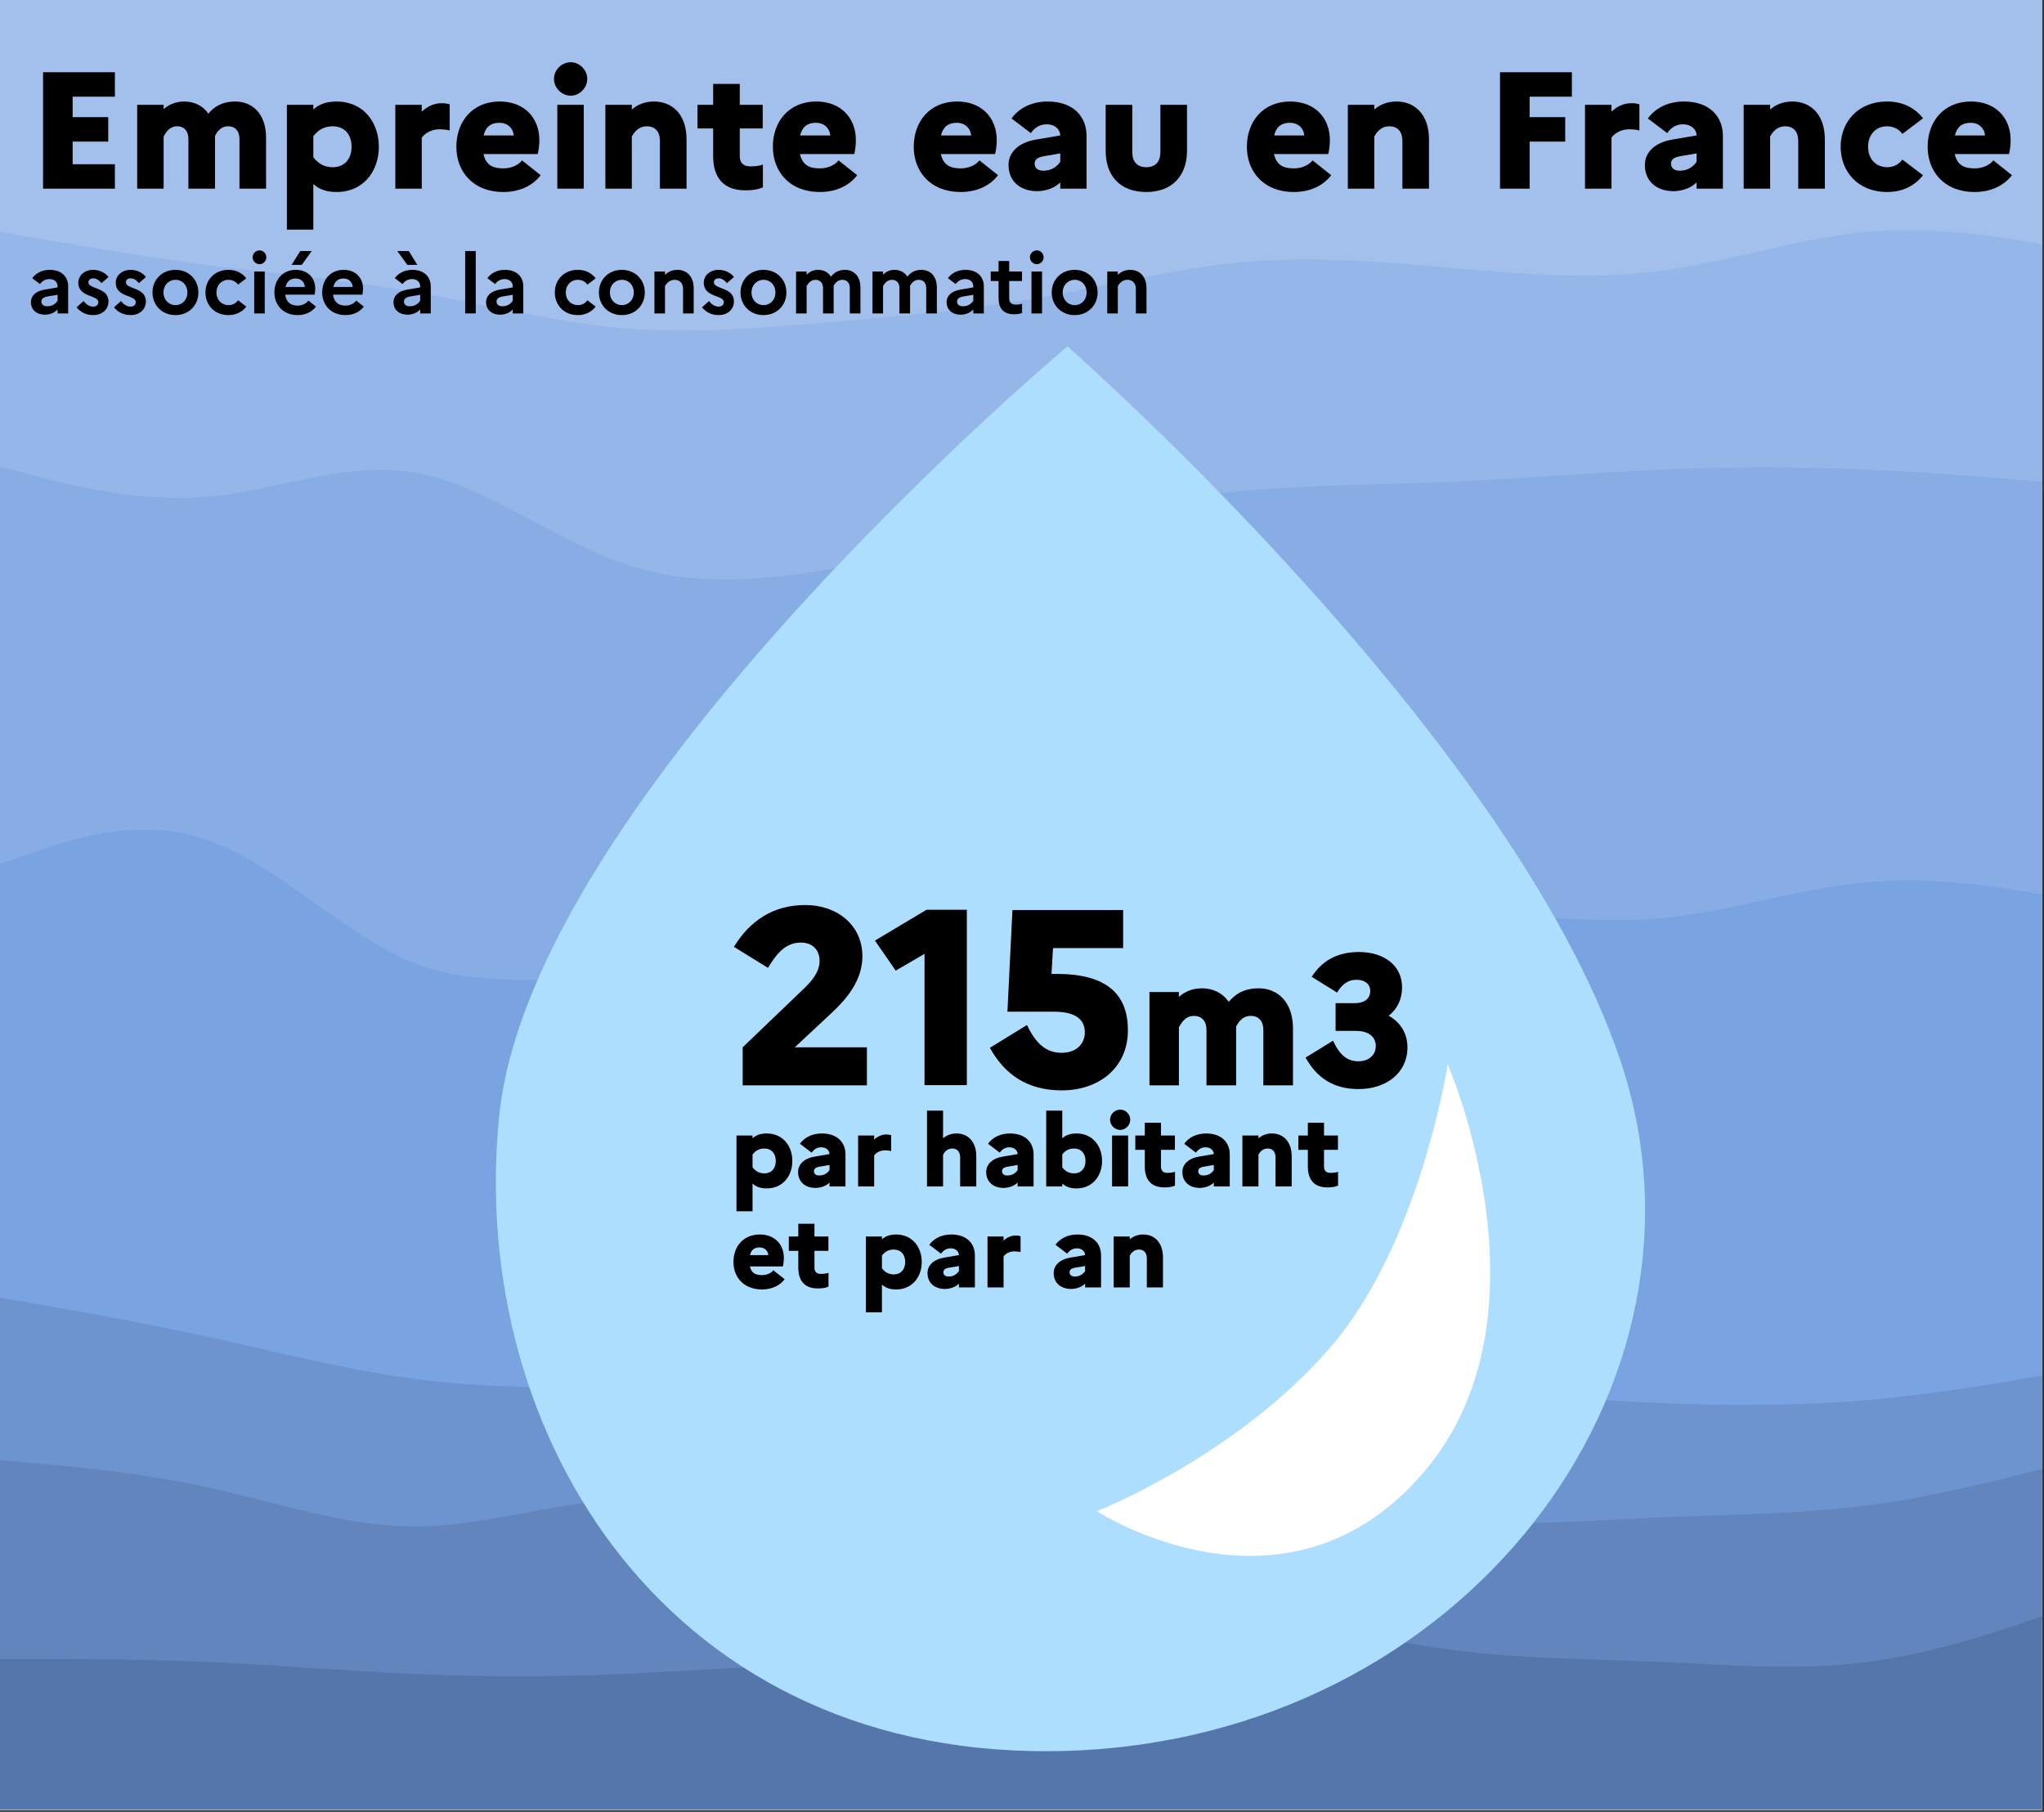 <?xml version="1.0" encoding="UTF-8" standalone="no"?>
<svg xmlns="http://www.w3.org/2000/svg" xmlns:xlink="http://www.w3.org/1999/xlink" xmlns:serif="http://www.serif.com/" width="100%" height="100%" viewBox="0 0 607 538" xml:space="preserve" style="fill-rule:evenodd;clip-rule:evenodd;stroke-linejoin:round;stroke-miterlimit:2;">
    <rect x="0" y="0" width="607" height="538" fill="#333333" stroke="none"/>
    <g id="Plan-de-travail1" serif:id="Plan de travail1" transform="matrix(1,0,0,1,-57.666,-29.143)">
        <rect x="57.666" y="29.143" width="606.418" height="537.456" style="fill:none;"></rect>
        <clipPath id="_clip1">
            <rect x="57.666" y="29.143" width="606.418" height="537.456"></rect>
        </clipPath>
        <g clip-path="url(#_clip1)">
            <g transform="matrix(1,0,0,1,57.666,29.143)">
                <rect x="0" y="0" width="606.418" height="537.456" style="fill:white;"></rect>
            </g>
            <g transform="matrix(0.787,0,0,1,63.465,0)">
                <g transform="matrix(0.87,0,0,0.894,-7.369,29.143)">
                    <path d="M0,79L15,81C30,83 60,87 90,90C120,93 150,95 180,99C210,103 240,109 270,111C300,113 330,111 360,109C390,107 420,105 450,101C480,97 510,91 540,89C570,87 600,89 630,91C660,93 690,95 720,92C750,89 780,81 810,79C840,77 870,81 885,83L900,85L900,0L0,0L0,79Z" style="fill:rgb(162,192,235);fill-rule:nonzero;"></path>
                </g>
                <g transform="matrix(0.87,0,0,0.894,-7.369,29.143)">
                    <path d="M0,157L15,160C30,163 60,169 90,167C120,165 150,155 180,159C210,163 240,181 270,189C300,197 330,195 360,191C390,187 420,181 450,176C480,171 510,167 540,165C570,163 600,163 630,162C660,161 690,159 720,158C750,157 780,157 810,158C840,159 870,161 885,162L900,163L900,83L885,81C870,79 840,75 810,77C780,79 750,87 720,90C690,93 660,91 630,89C600,87 570,85 540,87C510,89 480,95 450,99C420,103 390,105 360,107C330,109 300,111 270,109C240,107 210,101 180,97C150,93 120,91 90,88C60,85 30,81 15,79L0,77L0,157Z" style="fill:rgb(148,182,232);fill-rule:nonzero;"></path>
                </g>
                <g transform="matrix(0.87,0,0,0.894,-7.369,29.143)">
                    <path d="M0,289L15,285C30,281 60,273 90,281C120,289 150,313 180,322C210,331 240,325 270,329C300,333 330,347 360,345C390,343 420,325 450,319C480,313 510,319 540,318C570,317 600,309 630,307C660,305 690,309 720,307C750,305 780,297 810,295C840,293 870,297 885,299L900,301L900,161L885,160C870,159 840,157 810,156C780,155 750,155 720,156C690,157 660,159 630,160C600,161 570,161 540,163C510,165 480,169 450,174C420,179 390,185 360,189C330,193 300,195 270,187C240,179 210,161 180,157C150,153 120,163 90,165C60,167 30,161 15,158L0,155L0,289Z" style="fill:rgb(135,173,228);fill-rule:nonzero;"></path>
                </g>
                <g transform="matrix(0.87,0,0,0.894,-7.369,29.143)">
                    <path d="M0,433L15,435C30,437 60,441 90,446C120,451 150,457 180,460C210,463 240,463 270,463C300,463 330,463 360,464C390,465 420,467 450,466C480,465 510,461 540,460C570,459 600,461 630,463C660,465 690,467 720,468C750,469 780,469 810,467C840,465 870,461 885,459L900,457L900,299L885,297C870,295 840,291 810,293C780,295 750,303 720,305C690,307 660,303 630,305C600,307 570,315 540,316C510,317 480,311 450,317C420,323 390,341 360,343C330,345 300,331 270,327C240,323 210,329 180,320C150,311 120,287 90,279C60,271 30,279 15,283L0,287L0,433Z" style="fill:rgb(121,163,225);fill-rule:nonzero;"></path>
                </g>
                <g transform="matrix(0.87,0,0,0.894,-7.369,29.143)">
                    <path d="M0,487L15,488C30,489 60,491 90,496C120,501 150,509 180,509C210,509 240,501 270,500C300,499 330,505 360,506C390,507 420,503 450,500C480,497 510,495 540,497C570,499 600,505 630,507C660,509 690,507 720,506C750,505 780,505 810,502C840,499 870,493 885,490L900,487L900,455L885,457C870,459 840,463 810,465C780,467 750,467 720,466C690,465 660,463 630,461C600,459 570,457 540,458C510,459 480,463 450,464C420,465 390,463 360,462C330,461 300,461 270,461C240,461 210,461 180,458C150,455 120,449 90,444C60,439 30,435 15,433L0,431L0,487Z" style="fill:rgb(109,148,206);fill-rule:nonzero;"></path>
                </g>
                <g transform="matrix(0.87,0,0,0.894,-7.369,29.143)">
                    <path d="M0,553L15,553C30,553 60,553 90,554C120,555 150,557 180,558C210,559 240,559 270,558C300,557 330,555 360,555C390,555 420,557 450,554C480,551 510,543 540,542C570,541 600,547 630,550C660,553 690,553 720,554C750,555 780,557 810,554C840,551 870,543 885,539L900,535L900,485L885,488C870,491 840,497 810,500C780,503 750,503 720,504C690,505 660,507 630,505C600,503 570,497 540,495C510,493 480,495 450,498C420,501 390,505 360,504C330,503 300,497 270,498C240,499 210,507 180,507C150,507 120,499 90,494C60,489 30,487 15,486L0,485L0,553Z" style="fill:rgb(97,133,188);fill-rule:nonzero;"></path>
                </g>
                <g transform="matrix(0.87,0,0,0.894,-7.369,29.143)">
                    <path d="M0,601L900,601L900,533L885,537C870,541 840,549 810,552C780,555 750,553 720,552C690,551 660,551 630,548C600,545 570,539 540,540C510,541 480,549 450,552C420,555 390,553 360,553C330,553 300,555 270,556C240,557 210,557 180,556C150,555 120,553 90,552C60,551 30,551 15,551L0,551L0,601Z" style="fill:rgb(85,118,170);fill-rule:nonzero;"></path>
                </g>
            </g>
            <g transform="matrix(1,0,0,0.965,0.666,54.203)">
                <path d="M374,80.62C374,80.62 214.818,218.822 205.231,317.49C195.645,416.159 256.343,516.639 374,512.775C491.657,508.91 570.849,400.197 538.092,300C505.335,199.803 374,80.62 374,80.62Z" style="fill:rgb(174,222,253);"></path>
            </g>
            <g transform="matrix(1,0,0,1,4.937,9.672)">
                <path d="M482.64,335.469C482.64,335.469 474.552,388.476 447.917,419.401C419.86,451.976 378.451,468.188 378.451,468.188C378.451,468.188 434.802,504.976 475.922,456.159C515.084,409.667 482.64,335.469 482.64,335.469Z" style="fill:white;"></path>
            </g>
            <g transform="matrix(1,0,0,1,0.686,61.174)">
                <g transform="matrix(74.38,0,0,74.38,273.739,290.251)">
                    <path d="M0.051,-0L0.547,-0L0.547,-0.152L0.259,-0.152L0.408,-0.291C0.465,-0.344 0.529,-0.419 0.529,-0.515C0.529,-0.64 0.428,-0.72 0.301,-0.72C0.169,-0.72 0.077,-0.653 0.016,-0.553L0.152,-0.469C0.187,-0.527 0.222,-0.57 0.284,-0.57C0.327,-0.57 0.358,-0.543 0.358,-0.497C0.358,-0.452 0.326,-0.415 0.292,-0.383L0.051,-0.152L0.051,-0Z" style="fill-rule:nonzero;"></path>
                </g>
                <g transform="matrix(74.38,0,0,74.38,316.879,290.251)">
                    <path d="M0.197,-0.001L0.366,-0.001L0.366,-0.701L0.205,-0.701L-0.001,-0.578L0.082,-0.458L0.197,-0.525L0.197,-0.001Z" style="fill-rule:nonzero;"></path>
                </g>
                <g transform="matrix(74.38,0,0,74.38,350.127,290.251)">
                    <path d="M0.081,-0.294L0.268,-0.294C0.347,-0.294 0.39,-0.267 0.39,-0.212C0.39,-0.163 0.353,-0.13 0.298,-0.13C0.237,-0.13 0.196,-0.164 0.159,-0.241L0.011,-0.15C0.07,-0.043 0.161,0.02 0.298,0.02C0.446,0.02 0.562,-0.07 0.562,-0.22C0.562,-0.364 0.478,-0.445 0.277,-0.445L0.257,-0.445L0.263,-0.548L0.543,-0.548L0.543,-0.7L0.101,-0.7L0.081,-0.294Z" style="fill-rule:nonzero;"></path>
                </g>
                <g transform="matrix(55,0,0,55,394.755,290.251)">
                    <path d="M0.065,-0L0.224,-0L0.224,-0.314C0.235,-0.331 0.255,-0.375 0.305,-0.375C0.35,-0.375 0.373,-0.344 0.373,-0.299L0.373,-0L0.533,-0L0.533,-0.318C0.541,-0.331 0.561,-0.375 0.612,-0.375C0.657,-0.375 0.68,-0.344 0.68,-0.299L0.68,-0L0.84,-0L0.84,-0.306C0.84,-0.452 0.756,-0.524 0.655,-0.524C0.572,-0.524 0.526,-0.49 0.493,-0.451C0.459,-0.5 0.407,-0.524 0.348,-0.524C0.294,-0.524 0.254,-0.504 0.224,-0.478L0.224,-0.504L0.065,-0.504L0.065,-0Z" style="fill-rule:nonzero;"></path>
                </g>
                <g transform="matrix(55,0,0,55,444.255,290.251)">
                    <path d="M0.558,-0.205C0.558,-0.279 0.522,-0.339 0.457,-0.376C0.504,-0.413 0.529,-0.466 0.529,-0.53C0.529,-0.647 0.431,-0.72 0.297,-0.72C0.175,-0.72 0.094,-0.669 0.041,-0.586L0.178,-0.501C0.203,-0.542 0.233,-0.57 0.284,-0.57C0.327,-0.57 0.357,-0.548 0.357,-0.509C0.357,-0.465 0.32,-0.444 0.277,-0.444L0.17,-0.444L0.17,-0.294L0.282,-0.294C0.343,-0.294 0.387,-0.266 0.387,-0.212C0.387,-0.163 0.348,-0.13 0.294,-0.13C0.231,-0.13 0.192,-0.165 0.156,-0.241L0.008,-0.15C0.067,-0.044 0.155,0.02 0.294,0.02C0.445,0.02 0.558,-0.068 0.558,-0.205Z" style="fill-rule:nonzero;"></path>
                </g>
                <g transform="matrix(30,0,0,30,273.739,320.251)">
                    <path d="M0.065,0.246L0.224,0.246L0.224,-0.028C0.258,0.003 0.302,0.02 0.364,0.02C0.525,0.02 0.618,-0.105 0.618,-0.252C0.618,-0.399 0.525,-0.524 0.364,-0.524C0.302,-0.524 0.258,-0.507 0.224,-0.476L0.224,-0.504L0.065,-0.504L0.065,0.246ZM0.341,-0.375C0.411,-0.375 0.454,-0.326 0.454,-0.252C0.454,-0.178 0.411,-0.129 0.341,-0.129C0.291,-0.129 0.254,-0.15 0.224,-0.189L0.224,-0.315C0.252,-0.353 0.29,-0.375 0.341,-0.375Z" style="fill-rule:nonzero;"></path>
                </g>
                <g transform="matrix(30,0,0,30,292.849,320.251)">
                    <path d="M0.211,0.015C0.264,0.015 0.321,-0.007 0.349,-0.038L0.349,-0L0.507,-0L0.507,-0.318C0.507,-0.428 0.433,-0.524 0.273,-0.524C0.179,-0.524 0.102,-0.486 0.056,-0.422L0.172,-0.334C0.195,-0.367 0.226,-0.387 0.268,-0.387C0.315,-0.387 0.348,-0.358 0.349,-0.32L0.207,-0.296C0.097,-0.278 0.038,-0.219 0.038,-0.142C0.038,-0.044 0.109,0.015 0.211,0.015ZM0.195,-0.15C0.195,-0.173 0.209,-0.188 0.25,-0.195L0.349,-0.212L0.349,-0.162C0.329,-0.132 0.297,-0.108 0.246,-0.108C0.215,-0.108 0.195,-0.124 0.195,-0.15Z" style="fill-rule:nonzero;"></path>
                </g>
                <g transform="matrix(30,0,0,30,309.859,320.251)">
                    <path d="M0.065,-0L0.224,-0L0.224,-0.306C0.234,-0.323 0.272,-0.357 0.33,-0.357C0.356,-0.357 0.375,-0.354 0.392,-0.35L0.392,-0.507C0.38,-0.511 0.364,-0.514 0.346,-0.514C0.294,-0.514 0.255,-0.492 0.224,-0.463L0.224,-0.504L0.065,-0.504L0.065,-0Z" style="fill-rule:nonzero;"></path>
                </g>
                <g transform="matrix(30,0,0,30,330.319,320.251)">
                    <path d="M0.065,-0L0.224,-0L0.224,-0.314C0.234,-0.331 0.259,-0.375 0.315,-0.375C0.366,-0.375 0.393,-0.34 0.393,-0.289L0.393,-0L0.553,-0L0.553,-0.296C0.553,-0.449 0.465,-0.524 0.358,-0.524C0.299,-0.524 0.257,-0.504 0.224,-0.476L0.224,-0.75L0.065,-0.75L0.065,-0Z" style="fill-rule:nonzero;"></path>
                </g>
                <g transform="matrix(30,0,0,30,348.709,320.251)">
                    <path d="M0.211,0.015C0.264,0.015 0.321,-0.007 0.349,-0.038L0.349,-0L0.507,-0L0.507,-0.318C0.507,-0.428 0.433,-0.524 0.273,-0.524C0.179,-0.524 0.102,-0.486 0.056,-0.422L0.172,-0.334C0.195,-0.367 0.226,-0.387 0.268,-0.387C0.315,-0.387 0.348,-0.358 0.349,-0.32L0.207,-0.296C0.097,-0.278 0.038,-0.219 0.038,-0.142C0.038,-0.044 0.109,0.015 0.211,0.015ZM0.195,-0.15C0.195,-0.173 0.209,-0.188 0.25,-0.195L0.349,-0.212L0.349,-0.162C0.329,-0.132 0.297,-0.108 0.246,-0.108C0.215,-0.108 0.195,-0.124 0.195,-0.15Z" style="fill-rule:nonzero;"></path>
                </g>
                <g transform="matrix(30,0,0,30,365.719,320.251)">
                    <path d="M0.618,-0.252C0.618,-0.399 0.525,-0.524 0.364,-0.524C0.302,-0.524 0.258,-0.507 0.224,-0.476L0.224,-0.75L0.065,-0.75L0.065,-0L0.224,-0L0.224,-0.028C0.258,0.003 0.302,0.02 0.364,0.02C0.525,0.02 0.618,-0.105 0.618,-0.252ZM0.341,-0.375C0.411,-0.375 0.454,-0.326 0.454,-0.252C0.454,-0.178 0.411,-0.129 0.341,-0.129C0.292,-0.129 0.254,-0.15 0.224,-0.188L0.224,-0.316C0.251,-0.353 0.29,-0.375 0.341,-0.375Z" style="fill-rule:nonzero;"></path>
                </g>
                <g transform="matrix(30,0,0,30,385.279,320.251)">
                    <path d="M0.146,-0.559C0.199,-0.559 0.245,-0.606 0.245,-0.66C0.245,-0.714 0.199,-0.76 0.146,-0.76C0.091,-0.76 0.045,-0.714 0.045,-0.66C0.045,-0.606 0.091,-0.559 0.146,-0.559ZM0.065,-0L0.224,-0L0.224,-0.504L0.065,-0.504L0.065,-0Z" style="fill-rule:nonzero;"></path>
                </g>
                <g transform="matrix(30,0,0,30,393.949,320.251)">
                    <path d="M0.1,-0.196C0.1,-0.072 0.157,0.01 0.294,0.01C0.341,0.01 0.372,0.004 0.399,-0.008L0.399,-0.145C0.384,-0.139 0.36,-0.134 0.323,-0.134C0.281,-0.134 0.26,-0.156 0.26,-0.196L0.26,-0.362L0.398,-0.362L0.398,-0.504L0.26,-0.504L0.26,-0.63L0.1,-0.63L0.1,-0.504L0.006,-0.504L0.006,-0.362L0.1,-0.362L0.1,-0.196Z" style="fill-rule:nonzero;"></path>
                </g>
                <g transform="matrix(30,0,0,30,406.969,320.251)">
                    <path d="M0.211,0.015C0.264,0.015 0.321,-0.007 0.349,-0.038L0.349,-0L0.507,-0L0.507,-0.318C0.507,-0.428 0.433,-0.524 0.273,-0.524C0.179,-0.524 0.102,-0.486 0.056,-0.422L0.172,-0.334C0.195,-0.367 0.226,-0.387 0.268,-0.387C0.315,-0.387 0.348,-0.358 0.349,-0.32L0.207,-0.296C0.097,-0.278 0.038,-0.219 0.038,-0.142C0.038,-0.044 0.109,0.015 0.211,0.015ZM0.195,-0.15C0.195,-0.173 0.209,-0.188 0.25,-0.195L0.349,-0.212L0.349,-0.162C0.329,-0.132 0.297,-0.108 0.246,-0.108C0.215,-0.108 0.195,-0.124 0.195,-0.15Z" style="fill-rule:nonzero;"></path>
                </g>
                <g transform="matrix(30,0,0,30,423.979,320.251)">
                    <path d="M0.065,-0L0.224,-0L0.224,-0.314C0.234,-0.331 0.259,-0.375 0.315,-0.375C0.366,-0.375 0.393,-0.34 0.393,-0.289L0.393,-0L0.553,-0L0.553,-0.296C0.553,-0.449 0.465,-0.524 0.358,-0.524C0.299,-0.524 0.257,-0.504 0.224,-0.476L0.224,-0.504L0.065,-0.504L0.065,-0Z" style="fill-rule:nonzero;"></path>
                </g>
                <g transform="matrix(30,0,0,30,442.369,320.251)">
                    <path d="M0.1,-0.196C0.1,-0.072 0.157,0.01 0.294,0.01C0.341,0.01 0.372,0.004 0.399,-0.008L0.399,-0.145C0.384,-0.139 0.36,-0.134 0.323,-0.134C0.281,-0.134 0.26,-0.156 0.26,-0.196L0.26,-0.362L0.398,-0.362L0.398,-0.504L0.26,-0.504L0.26,-0.63L0.1,-0.63L0.1,-0.504L0.006,-0.504L0.006,-0.362L0.1,-0.362L0.1,-0.196Z" style="fill-rule:nonzero;"></path>
                </g>
                <g transform="matrix(30,0,0,30,273.739,350.251)">
                    <path d="M0.542,-0.081L0.43,-0.17C0.407,-0.141 0.365,-0.122 0.317,-0.122C0.257,-0.122 0.213,-0.14 0.198,-0.208L0.524,-0.208C0.529,-0.226 0.534,-0.258 0.534,-0.292C0.534,-0.429 0.44,-0.524 0.297,-0.524C0.126,-0.524 0.035,-0.398 0.035,-0.252C0.035,-0.105 0.133,0.02 0.318,0.02C0.415,0.02 0.494,-0.018 0.542,-0.081ZM0.293,-0.396C0.352,-0.396 0.378,-0.354 0.38,-0.32L0.199,-0.32C0.211,-0.371 0.242,-0.396 0.293,-0.396Z" style="fill-rule:nonzero;"></path>
                </g>
                <g transform="matrix(30,0,0,30,291.049,350.251)">
                    <path d="M0.1,-0.196C0.1,-0.072 0.157,0.01 0.294,0.01C0.341,0.01 0.372,0.004 0.399,-0.008L0.399,-0.145C0.384,-0.139 0.36,-0.134 0.323,-0.134C0.281,-0.134 0.26,-0.156 0.26,-0.196L0.26,-0.362L0.398,-0.362L0.398,-0.504L0.26,-0.504L0.26,-0.63L0.1,-0.63L0.1,-0.504L0.006,-0.504L0.006,-0.362L0.1,-0.362L0.1,-0.196Z" style="fill-rule:nonzero;"></path>
                </g>
                <g transform="matrix(30,0,0,30,312.169,350.251)">
                    <path d="M0.065,0.246L0.224,0.246L0.224,-0.028C0.258,0.003 0.302,0.02 0.364,0.02C0.525,0.02 0.618,-0.105 0.618,-0.252C0.618,-0.399 0.525,-0.524 0.364,-0.524C0.302,-0.524 0.258,-0.507 0.224,-0.476L0.224,-0.504L0.065,-0.504L0.065,0.246ZM0.341,-0.375C0.411,-0.375 0.454,-0.326 0.454,-0.252C0.454,-0.178 0.411,-0.129 0.341,-0.129C0.291,-0.129 0.254,-0.15 0.224,-0.189L0.224,-0.315C0.252,-0.353 0.29,-0.375 0.341,-0.375Z" style="fill-rule:nonzero;"></path>
                </g>
                <g transform="matrix(30,0,0,30,331.279,350.251)">
                    <path d="M0.211,0.015C0.264,0.015 0.321,-0.007 0.349,-0.038L0.349,-0L0.507,-0L0.507,-0.318C0.507,-0.428 0.433,-0.524 0.273,-0.524C0.179,-0.524 0.102,-0.486 0.056,-0.422L0.172,-0.334C0.195,-0.367 0.226,-0.387 0.268,-0.387C0.315,-0.387 0.348,-0.358 0.349,-0.32L0.207,-0.296C0.097,-0.278 0.038,-0.219 0.038,-0.142C0.038,-0.044 0.109,0.015 0.211,0.015ZM0.195,-0.15C0.195,-0.173 0.209,-0.188 0.25,-0.195L0.349,-0.212L0.349,-0.162C0.329,-0.132 0.297,-0.108 0.246,-0.108C0.215,-0.108 0.195,-0.124 0.195,-0.15Z" style="fill-rule:nonzero;"></path>
                </g>
                <g transform="matrix(30,0,0,30,348.289,350.251)">
                    <path d="M0.065,-0L0.224,-0L0.224,-0.306C0.234,-0.323 0.272,-0.357 0.33,-0.357C0.356,-0.357 0.375,-0.354 0.392,-0.35L0.392,-0.507C0.38,-0.511 0.364,-0.514 0.346,-0.514C0.294,-0.514 0.255,-0.492 0.224,-0.463L0.224,-0.504L0.065,-0.504L0.065,-0Z" style="fill-rule:nonzero;"></path>
                </g>
                <g transform="matrix(30,0,0,30,368.749,350.251)">
                    <path d="M0.211,0.015C0.264,0.015 0.321,-0.007 0.349,-0.038L0.349,-0L0.507,-0L0.507,-0.318C0.507,-0.428 0.433,-0.524 0.273,-0.524C0.179,-0.524 0.102,-0.486 0.056,-0.422L0.172,-0.334C0.195,-0.367 0.226,-0.387 0.268,-0.387C0.315,-0.387 0.348,-0.358 0.349,-0.32L0.207,-0.296C0.097,-0.278 0.038,-0.219 0.038,-0.142C0.038,-0.044 0.109,0.015 0.211,0.015ZM0.195,-0.15C0.195,-0.173 0.209,-0.188 0.25,-0.195L0.349,-0.212L0.349,-0.162C0.329,-0.132 0.297,-0.108 0.246,-0.108C0.215,-0.108 0.195,-0.124 0.195,-0.15Z" style="fill-rule:nonzero;"></path>
                </g>
                <g transform="matrix(30,0,0,30,385.759,350.251)">
                    <path d="M0.065,-0L0.224,-0L0.224,-0.314C0.234,-0.331 0.259,-0.375 0.315,-0.375C0.366,-0.375 0.393,-0.34 0.393,-0.289L0.393,-0L0.553,-0L0.553,-0.296C0.553,-0.449 0.465,-0.524 0.358,-0.524C0.299,-0.524 0.257,-0.504 0.224,-0.476L0.224,-0.504L0.065,-0.504L0.065,-0Z" style="fill-rule:nonzero;"></path>
                </g>
            </g>
            <g transform="matrix(1.029,0,0,1.029,-93.044,-213.502)">
                <g transform="matrix(48,0,0,48,154.229,290.251)">
                    <path d="M0.097,-0L0.529,-0L0.529,-0.147L0.275,-0.147L0.275,-0.283L0.489,-0.283L0.489,-0.43L0.275,-0.43L0.275,-0.553L0.529,-0.553L0.529,-0.7L0.097,-0.7L0.097,-0Z" style="fill-rule:nonzero;"></path>
                </g>
                <g transform="matrix(48,0,0,48,182.933,290.251)">
                    <path d="M0.065,-0L0.224,-0L0.224,-0.314C0.235,-0.331 0.255,-0.375 0.305,-0.375C0.35,-0.375 0.373,-0.344 0.373,-0.299L0.373,-0L0.533,-0L0.533,-0.318C0.541,-0.331 0.561,-0.375 0.612,-0.375C0.657,-0.375 0.68,-0.344 0.68,-0.299L0.68,-0L0.84,-0L0.84,-0.306C0.84,-0.452 0.756,-0.524 0.655,-0.524C0.572,-0.524 0.526,-0.49 0.493,-0.451C0.459,-0.5 0.407,-0.524 0.348,-0.524C0.294,-0.524 0.254,-0.504 0.224,-0.478L0.224,-0.504L0.065,-0.504L0.065,-0Z" style="fill-rule:nonzero;"></path>
                </g>
                <g transform="matrix(48,0,0,48,226.133,290.251)">
                    <path d="M0.065,0.246L0.224,0.246L0.224,-0.028C0.258,0.003 0.302,0.02 0.364,0.02C0.525,0.02 0.618,-0.105 0.618,-0.252C0.618,-0.399 0.525,-0.524 0.364,-0.524C0.302,-0.524 0.258,-0.507 0.224,-0.476L0.224,-0.504L0.065,-0.504L0.065,0.246ZM0.341,-0.375C0.411,-0.375 0.454,-0.326 0.454,-0.252C0.454,-0.178 0.411,-0.129 0.341,-0.129C0.291,-0.129 0.254,-0.15 0.224,-0.189L0.224,-0.315C0.252,-0.353 0.29,-0.375 0.341,-0.375Z" style="fill-rule:nonzero;"></path>
                </g>
                <g transform="matrix(48,0,0,48,257.429,290.251)">
                    <path d="M0.065,-0L0.224,-0L0.224,-0.306C0.234,-0.323 0.272,-0.357 0.33,-0.357C0.356,-0.357 0.375,-0.354 0.392,-0.35L0.392,-0.507C0.38,-0.511 0.364,-0.514 0.346,-0.514C0.294,-0.514 0.255,-0.492 0.224,-0.463L0.224,-0.504L0.065,-0.504L0.065,-0Z" style="fill-rule:nonzero;"></path>
                </g>
                <g transform="matrix(48,0,0,48,276.485,290.251)">
                    <path d="M0.542,-0.081L0.43,-0.17C0.407,-0.141 0.365,-0.122 0.317,-0.122C0.257,-0.122 0.213,-0.14 0.198,-0.208L0.524,-0.208C0.529,-0.226 0.534,-0.258 0.534,-0.292C0.534,-0.429 0.44,-0.524 0.297,-0.524C0.126,-0.524 0.035,-0.398 0.035,-0.252C0.035,-0.105 0.133,0.02 0.318,0.02C0.415,0.02 0.494,-0.018 0.542,-0.081ZM0.293,-0.396C0.352,-0.396 0.378,-0.354 0.38,-0.32L0.199,-0.32C0.211,-0.371 0.242,-0.396 0.293,-0.396Z" style="fill-rule:nonzero;"></path>
                </g>
                <g transform="matrix(48,0,0,48,304.181,290.251)">
                    <path d="M0.146,-0.559C0.199,-0.559 0.245,-0.606 0.245,-0.66C0.245,-0.714 0.199,-0.76 0.146,-0.76C0.091,-0.76 0.045,-0.714 0.045,-0.66C0.045,-0.606 0.091,-0.559 0.146,-0.559ZM0.065,-0L0.224,-0L0.224,-0.504L0.065,-0.504L0.065,-0Z" style="fill-rule:nonzero;"></path>
                </g>
                <g transform="matrix(48,0,0,48,318.053,290.251)">
                    <path d="M0.065,-0L0.224,-0L0.224,-0.314C0.234,-0.331 0.259,-0.375 0.315,-0.375C0.366,-0.375 0.393,-0.34 0.393,-0.289L0.393,-0L0.553,-0L0.553,-0.296C0.553,-0.449 0.465,-0.524 0.358,-0.524C0.299,-0.524 0.257,-0.504 0.224,-0.476L0.224,-0.504L0.065,-0.504L0.065,-0Z" style="fill-rule:nonzero;"></path>
                </g>
                <g transform="matrix(48,0,0,48,347.477,290.251)">
                    <path d="M0.1,-0.196C0.1,-0.072 0.157,0.01 0.294,0.01C0.341,0.01 0.372,0.004 0.399,-0.008L0.399,-0.145C0.384,-0.139 0.36,-0.134 0.323,-0.134C0.281,-0.134 0.26,-0.156 0.26,-0.196L0.26,-0.362L0.398,-0.362L0.398,-0.504L0.26,-0.504L0.26,-0.63L0.1,-0.63L0.1,-0.504L0.006,-0.504L0.006,-0.362L0.1,-0.362L0.1,-0.196Z" style="fill-rule:nonzero;"></path>
                </g>
                <g transform="matrix(48,0,0,48,367.829,290.251)">
                    <path d="M0.542,-0.081L0.43,-0.17C0.407,-0.141 0.365,-0.122 0.317,-0.122C0.257,-0.122 0.213,-0.14 0.198,-0.208L0.524,-0.208C0.529,-0.226 0.534,-0.258 0.534,-0.292C0.534,-0.429 0.44,-0.524 0.297,-0.524C0.126,-0.524 0.035,-0.398 0.035,-0.252C0.035,-0.105 0.133,0.02 0.318,0.02C0.415,0.02 0.494,-0.018 0.542,-0.081ZM0.293,-0.396C0.352,-0.396 0.378,-0.354 0.38,-0.32L0.199,-0.32C0.211,-0.371 0.242,-0.396 0.293,-0.396Z" style="fill-rule:nonzero;"></path>
                </g>
                <g transform="matrix(48,0,0,48,408.485,290.251)">
                    <path d="M0.542,-0.081L0.43,-0.17C0.407,-0.141 0.365,-0.122 0.317,-0.122C0.257,-0.122 0.213,-0.14 0.198,-0.208L0.524,-0.208C0.529,-0.226 0.534,-0.258 0.534,-0.292C0.534,-0.429 0.44,-0.524 0.297,-0.524C0.126,-0.524 0.035,-0.398 0.035,-0.252C0.035,-0.105 0.133,0.02 0.318,0.02C0.415,0.02 0.494,-0.018 0.542,-0.081ZM0.293,-0.396C0.352,-0.396 0.378,-0.354 0.38,-0.32L0.199,-0.32C0.211,-0.371 0.242,-0.396 0.293,-0.396Z" style="fill-rule:nonzero;"></path>
                </g>
                <g transform="matrix(48,0,0,48,435.701,290.251)">
                    <path d="M0.211,0.015C0.264,0.015 0.321,-0.007 0.349,-0.038L0.349,-0L0.507,-0L0.507,-0.318C0.507,-0.428 0.433,-0.524 0.273,-0.524C0.179,-0.524 0.102,-0.486 0.056,-0.422L0.172,-0.334C0.195,-0.367 0.226,-0.387 0.268,-0.387C0.315,-0.387 0.348,-0.358 0.349,-0.32L0.207,-0.296C0.097,-0.278 0.038,-0.219 0.038,-0.142C0.038,-0.044 0.109,0.015 0.211,0.015ZM0.195,-0.15C0.195,-0.173 0.209,-0.188 0.25,-0.195L0.349,-0.212L0.349,-0.162C0.329,-0.132 0.297,-0.108 0.246,-0.108C0.215,-0.108 0.195,-0.124 0.195,-0.15Z" style="fill-rule:nonzero;"></path>
                </g>
                <g transform="matrix(48,0,0,48,462.917,290.251)">
                    <path d="M0.384,-0.219C0.384,-0.166 0.357,-0.129 0.3,-0.129C0.241,-0.129 0.215,-0.166 0.215,-0.219L0.215,-0.504L0.055,-0.504L0.055,-0.228C0.055,-0.077 0.142,0.02 0.299,0.02C0.454,0.02 0.544,-0.077 0.544,-0.228L0.544,-0.504L0.384,-0.504L0.384,-0.219Z" style="fill-rule:nonzero;"></path>
                </g>
                <g transform="matrix(48,0,0,48,504.629,290.251)">
                    <path d="M0.542,-0.081L0.43,-0.17C0.407,-0.141 0.365,-0.122 0.317,-0.122C0.257,-0.122 0.213,-0.14 0.198,-0.208L0.524,-0.208C0.529,-0.226 0.534,-0.258 0.534,-0.292C0.534,-0.429 0.44,-0.524 0.297,-0.524C0.126,-0.524 0.035,-0.398 0.035,-0.252C0.035,-0.105 0.133,0.02 0.318,0.02C0.415,0.02 0.494,-0.018 0.542,-0.081ZM0.293,-0.396C0.352,-0.396 0.378,-0.354 0.38,-0.32L0.199,-0.32C0.211,-0.371 0.242,-0.396 0.293,-0.396Z" style="fill-rule:nonzero;"></path>
                </g>
                <g transform="matrix(48,0,0,48,532.325,290.251)">
                    <path d="M0.065,-0L0.224,-0L0.224,-0.314C0.234,-0.331 0.259,-0.375 0.315,-0.375C0.366,-0.375 0.393,-0.34 0.393,-0.289L0.393,-0L0.553,-0L0.553,-0.296C0.553,-0.449 0.465,-0.524 0.358,-0.524C0.299,-0.524 0.257,-0.504 0.224,-0.476L0.224,-0.504L0.065,-0.504L0.065,-0Z" style="fill-rule:nonzero;"></path>
                </g>
                <g transform="matrix(48,0,0,48,574.709,290.251)">
                    <path d="M0.097,-0L0.275,-0L0.275,-0.283L0.489,-0.283L0.489,-0.43L0.275,-0.43L0.275,-0.553L0.529,-0.553L0.529,-0.7L0.097,-0.7L0.097,-0Z" style="fill-rule:nonzero;"></path>
                </g>
                <g transform="matrix(48,0,0,48,600.773,290.251)">
                    <path d="M0.065,-0L0.224,-0L0.224,-0.306C0.234,-0.323 0.272,-0.357 0.33,-0.357C0.356,-0.357 0.375,-0.354 0.392,-0.35L0.392,-0.507C0.38,-0.511 0.364,-0.514 0.346,-0.514C0.294,-0.514 0.255,-0.492 0.224,-0.463L0.224,-0.504L0.065,-0.504L0.065,-0Z" style="fill-rule:nonzero;"></path>
                </g>
                <g transform="matrix(48,0,0,48,619.349,290.251)">
                    <path d="M0.211,0.015C0.264,0.015 0.321,-0.007 0.349,-0.038L0.349,-0L0.507,-0L0.507,-0.318C0.507,-0.428 0.433,-0.524 0.273,-0.524C0.179,-0.524 0.102,-0.486 0.056,-0.422L0.172,-0.334C0.195,-0.367 0.226,-0.387 0.268,-0.387C0.315,-0.387 0.348,-0.358 0.349,-0.32L0.207,-0.296C0.097,-0.278 0.038,-0.219 0.038,-0.142C0.038,-0.044 0.109,0.015 0.211,0.015ZM0.195,-0.15C0.195,-0.173 0.209,-0.188 0.25,-0.195L0.349,-0.212L0.349,-0.162C0.329,-0.132 0.297,-0.108 0.246,-0.108C0.215,-0.108 0.195,-0.124 0.195,-0.15Z" style="fill-rule:nonzero;"></path>
                </g>
                <g transform="matrix(48,0,0,48,646.565,290.251)">
                    <path d="M0.065,-0L0.224,-0L0.224,-0.314C0.234,-0.331 0.259,-0.375 0.315,-0.375C0.366,-0.375 0.393,-0.34 0.393,-0.289L0.393,-0L0.553,-0L0.553,-0.296C0.553,-0.449 0.465,-0.524 0.358,-0.524C0.299,-0.524 0.257,-0.504 0.224,-0.476L0.224,-0.504L0.065,-0.504L0.065,-0Z" style="fill-rule:nonzero;"></path>
                </g>
                <g transform="matrix(48,0,0,48,675.989,290.251)">
                    <path d="M0.316,-0.129C0.248,-0.129 0.2,-0.177 0.2,-0.252C0.2,-0.326 0.248,-0.375 0.313,-0.375C0.357,-0.375 0.388,-0.355 0.406,-0.329L0.53,-0.423C0.483,-0.485 0.408,-0.524 0.315,-0.524C0.137,-0.524 0.035,-0.399 0.035,-0.252C0.035,-0.105 0.137,0.02 0.315,0.02C0.408,0.02 0.483,-0.019 0.53,-0.081L0.406,-0.175C0.388,-0.149 0.356,-0.129 0.316,-0.129Z" style="fill-rule:nonzero;"></path>
                </g>
                <g transform="matrix(48,0,0,48,701.093,290.251)">
                    <path d="M0.542,-0.081L0.43,-0.17C0.407,-0.141 0.365,-0.122 0.317,-0.122C0.257,-0.122 0.213,-0.14 0.198,-0.208L0.524,-0.208C0.529,-0.226 0.534,-0.258 0.534,-0.292C0.534,-0.429 0.44,-0.524 0.297,-0.524C0.126,-0.524 0.035,-0.398 0.035,-0.252C0.035,-0.105 0.133,0.02 0.318,0.02C0.415,0.02 0.494,-0.018 0.542,-0.081ZM0.293,-0.396C0.352,-0.396 0.378,-0.354 0.38,-0.32L0.199,-0.32C0.211,-0.371 0.242,-0.396 0.293,-0.396Z" style="fill-rule:nonzero;"></path>
                </g>
                <g transform="matrix(24,0,0,24,154.229,326.251)">
                    <path d="M0.218,0.015C0.277,0.015 0.337,-0.01 0.369,-0.049L0.369,-0L0.496,-0L0.496,-0.326C0.496,-0.437 0.421,-0.524 0.275,-0.524C0.183,-0.524 0.109,-0.486 0.064,-0.424L0.157,-0.353C0.184,-0.39 0.222,-0.413 0.271,-0.413C0.329,-0.413 0.369,-0.379 0.369,-0.326L0.369,-0.313L0.215,-0.287C0.107,-0.269 0.048,-0.212 0.048,-0.136C0.048,-0.043 0.117,0.015 0.218,0.015ZM0.174,-0.142C0.174,-0.173 0.196,-0.195 0.249,-0.204L0.369,-0.224L0.369,-0.153C0.344,-0.113 0.302,-0.086 0.244,-0.086C0.201,-0.086 0.174,-0.108 0.174,-0.142Z" style="fill-rule:nonzero;"></path>
                </g>
                <g transform="matrix(24,0,0,24,167.789,326.251)">
                    <path d="M0.032,-0.073C0.08,-0.016 0.144,0.02 0.234,0.02C0.329,0.02 0.414,-0.038 0.416,-0.144C0.416,-0.318 0.175,-0.288 0.175,-0.374C0.175,-0.4 0.194,-0.422 0.234,-0.422C0.273,-0.422 0.306,-0.396 0.332,-0.364L0.416,-0.438C0.38,-0.487 0.31,-0.524 0.233,-0.524C0.128,-0.524 0.053,-0.457 0.053,-0.368C0.053,-0.191 0.294,-0.224 0.294,-0.136C0.294,-0.106 0.273,-0.082 0.232,-0.082C0.184,-0.082 0.147,-0.11 0.116,-0.149L0.032,-0.073Z" style="fill-rule:nonzero;"></path>
                </g>
                <g transform="matrix(24,0,0,24,178.589,326.251)">
                    <path d="M0.032,-0.073C0.08,-0.016 0.144,0.02 0.234,0.02C0.329,0.02 0.414,-0.038 0.416,-0.144C0.416,-0.318 0.175,-0.288 0.175,-0.374C0.175,-0.4 0.194,-0.422 0.234,-0.422C0.273,-0.422 0.306,-0.396 0.332,-0.364L0.416,-0.438C0.38,-0.487 0.31,-0.524 0.233,-0.524C0.128,-0.524 0.053,-0.457 0.053,-0.368C0.053,-0.191 0.294,-0.224 0.294,-0.136C0.294,-0.106 0.273,-0.082 0.232,-0.082C0.184,-0.082 0.147,-0.11 0.116,-0.149L0.032,-0.073Z" style="fill-rule:nonzero;"></path>
                </g>
                <g transform="matrix(24,0,0,24,189.509,326.251)">
                    <path d="M0.316,-0.524C0.152,-0.524 0.04,-0.403 0.04,-0.252C0.04,-0.101 0.152,0.02 0.316,0.02C0.48,0.02 0.592,-0.101 0.592,-0.252C0.592,-0.403 0.48,-0.524 0.316,-0.524ZM0.318,-0.1C0.234,-0.1 0.172,-0.164 0.172,-0.252C0.172,-0.34 0.234,-0.404 0.318,-0.404C0.399,-0.404 0.46,-0.34 0.46,-0.252C0.46,-0.165 0.399,-0.1 0.318,-0.1Z" style="fill-rule:nonzero;"></path>
                </g>
                <g transform="matrix(24,0,0,24,204.797,326.251)">
                    <path d="M0.318,-0.1C0.233,-0.1 0.172,-0.163 0.172,-0.252C0.172,-0.34 0.233,-0.404 0.316,-0.404C0.368,-0.404 0.408,-0.381 0.432,-0.346L0.531,-0.422C0.484,-0.484 0.41,-0.524 0.318,-0.524C0.144,-0.524 0.04,-0.399 0.04,-0.252C0.04,-0.105 0.144,0.02 0.318,0.02C0.41,0.02 0.484,-0.02 0.531,-0.082L0.432,-0.158C0.408,-0.123 0.368,-0.1 0.318,-0.1Z" style="fill-rule:nonzero;"></path>
                </g>
                <g transform="matrix(24,0,0,24,217.997,326.251)">
                    <path d="M0.14,-0.592C0.185,-0.592 0.222,-0.63 0.222,-0.675C0.222,-0.72 0.185,-0.758 0.14,-0.758C0.095,-0.758 0.057,-0.72 0.057,-0.675C0.057,-0.63 0.095,-0.592 0.14,-0.592ZM0.076,-0L0.203,-0L0.203,-0.504L0.076,-0.504L0.076,-0Z" style="fill-rule:nonzero;"></path>
                </g>
                <g transform="matrix(24,0,0,24,224.693,326.251)">
                    <path d="M0.369,-0.584L0.489,-0.75L0.351,-0.75L0.247,-0.584L0.369,-0.584ZM0.54,-0.082L0.449,-0.154C0.422,-0.118 0.374,-0.094 0.319,-0.094C0.24,-0.094 0.182,-0.132 0.17,-0.226L0.523,-0.226C0.527,-0.243 0.531,-0.27 0.531,-0.298C0.531,-0.43 0.439,-0.524 0.299,-0.524C0.134,-0.524 0.04,-0.401 0.04,-0.252C0.04,-0.105 0.141,0.02 0.32,0.02C0.415,0.02 0.493,-0.019 0.54,-0.082ZM0.296,-0.42C0.366,-0.42 0.404,-0.369 0.406,-0.318L0.174,-0.318C0.188,-0.384 0.231,-0.42 0.296,-0.42Z" style="fill-rule:nonzero;"></path>
                </g>
                <g transform="matrix(24,0,0,24,238.493,326.251)">
                    <path d="M0.54,-0.082L0.449,-0.154C0.422,-0.118 0.374,-0.094 0.319,-0.094C0.24,-0.094 0.182,-0.132 0.17,-0.226L0.523,-0.226C0.527,-0.243 0.531,-0.27 0.531,-0.298C0.531,-0.43 0.439,-0.524 0.299,-0.524C0.134,-0.524 0.04,-0.401 0.04,-0.252C0.04,-0.105 0.141,0.02 0.32,0.02C0.415,0.02 0.493,-0.019 0.54,-0.082ZM0.296,-0.42C0.366,-0.42 0.404,-0.369 0.406,-0.318L0.174,-0.318C0.188,-0.384 0.231,-0.42 0.296,-0.42Z" style="fill-rule:nonzero;"></path>
                </g>
                <g transform="matrix(24,0,0,24,258.869,326.251)">
                    <path d="M0.214,-0.584L0.335,-0.584L0.232,-0.75L0.094,-0.75L0.214,-0.584ZM0.218,0.015C0.277,0.015 0.337,-0.01 0.369,-0.049L0.369,-0L0.496,-0L0.496,-0.326C0.496,-0.437 0.421,-0.524 0.275,-0.524C0.183,-0.524 0.109,-0.486 0.064,-0.424L0.157,-0.353C0.184,-0.39 0.222,-0.413 0.271,-0.413C0.329,-0.413 0.369,-0.379 0.369,-0.326L0.369,-0.313L0.215,-0.287C0.107,-0.269 0.048,-0.212 0.048,-0.136C0.048,-0.043 0.117,0.015 0.218,0.015ZM0.174,-0.142C0.174,-0.173 0.196,-0.195 0.249,-0.204L0.369,-0.224L0.369,-0.153C0.344,-0.113 0.302,-0.086 0.244,-0.086C0.201,-0.086 0.174,-0.108 0.174,-0.142Z" style="fill-rule:nonzero;"></path>
                </g>
                <g transform="matrix(24,0,0,24,278.885,326.251)">
                    <rect x="0.076" y="-0.75" width="0.127" height="0.75" style="fill-rule:nonzero;"></rect>
                </g>
                <g transform="matrix(24,0,0,24,285.581,326.251)">
                    <path d="M0.218,0.015C0.277,0.015 0.337,-0.01 0.369,-0.049L0.369,-0L0.496,-0L0.496,-0.326C0.496,-0.437 0.421,-0.524 0.275,-0.524C0.183,-0.524 0.109,-0.486 0.064,-0.424L0.157,-0.353C0.184,-0.39 0.222,-0.413 0.271,-0.413C0.329,-0.413 0.369,-0.379 0.369,-0.326L0.369,-0.313L0.215,-0.287C0.107,-0.269 0.048,-0.212 0.048,-0.136C0.048,-0.043 0.117,0.015 0.218,0.015ZM0.174,-0.142C0.174,-0.173 0.196,-0.195 0.249,-0.204L0.369,-0.224L0.369,-0.153C0.344,-0.113 0.302,-0.086 0.244,-0.086C0.201,-0.086 0.174,-0.108 0.174,-0.142Z" style="fill-rule:nonzero;"></path>
                </g>
                <g transform="matrix(24,0,0,24,305.621,326.251)">
                    <path d="M0.318,-0.1C0.233,-0.1 0.172,-0.163 0.172,-0.252C0.172,-0.34 0.233,-0.404 0.316,-0.404C0.368,-0.404 0.408,-0.381 0.432,-0.346L0.531,-0.422C0.484,-0.484 0.41,-0.524 0.318,-0.524C0.144,-0.524 0.04,-0.399 0.04,-0.252C0.04,-0.105 0.144,0.02 0.318,0.02C0.41,0.02 0.484,-0.02 0.531,-0.082L0.432,-0.158C0.408,-0.123 0.368,-0.1 0.318,-0.1Z" style="fill-rule:nonzero;"></path>
                </g>
                <g transform="matrix(24,0,0,24,318.341,326.251)">
                    <path d="M0.316,-0.524C0.152,-0.524 0.04,-0.403 0.04,-0.252C0.04,-0.101 0.152,0.02 0.316,0.02C0.48,0.02 0.592,-0.101 0.592,-0.252C0.592,-0.403 0.48,-0.524 0.316,-0.524ZM0.318,-0.1C0.234,-0.1 0.172,-0.164 0.172,-0.252C0.172,-0.34 0.234,-0.404 0.318,-0.404C0.399,-0.404 0.46,-0.34 0.46,-0.252C0.46,-0.165 0.399,-0.1 0.318,-0.1Z" style="fill-rule:nonzero;"></path>
                </g>
                <g transform="matrix(24,0,0,24,333.509,326.251)">
                    <path d="M0.076,-0L0.203,-0L0.203,-0.329C0.222,-0.361 0.256,-0.404 0.32,-0.404C0.382,-0.404 0.42,-0.362 0.42,-0.295L0.42,-0L0.548,-0L0.548,-0.3C0.548,-0.449 0.461,-0.524 0.352,-0.524C0.285,-0.524 0.238,-0.498 0.203,-0.464L0.203,-0.504L0.076,-0.504L0.076,-0Z" style="fill-rule:nonzero;"></path>
                </g>
                <g transform="matrix(24,0,0,24,348.293,326.251)">
                    <path d="M0.032,-0.073C0.08,-0.016 0.144,0.02 0.234,0.02C0.329,0.02 0.414,-0.038 0.416,-0.144C0.416,-0.318 0.175,-0.288 0.175,-0.374C0.175,-0.4 0.194,-0.422 0.234,-0.422C0.273,-0.422 0.306,-0.396 0.332,-0.364L0.416,-0.438C0.38,-0.487 0.31,-0.524 0.233,-0.524C0.128,-0.524 0.053,-0.457 0.053,-0.368C0.053,-0.191 0.294,-0.224 0.294,-0.136C0.294,-0.106 0.273,-0.082 0.232,-0.082C0.184,-0.082 0.147,-0.11 0.116,-0.149L0.032,-0.073Z" style="fill-rule:nonzero;"></path>
                </g>
                <g transform="matrix(24,0,0,24,359.213,326.251)">
                    <path d="M0.316,-0.524C0.152,-0.524 0.04,-0.403 0.04,-0.252C0.04,-0.101 0.152,0.02 0.316,0.02C0.48,0.02 0.592,-0.101 0.592,-0.252C0.592,-0.403 0.48,-0.524 0.316,-0.524ZM0.318,-0.1C0.234,-0.1 0.172,-0.164 0.172,-0.252C0.172,-0.34 0.234,-0.404 0.318,-0.404C0.399,-0.404 0.46,-0.34 0.46,-0.252C0.46,-0.165 0.399,-0.1 0.318,-0.1Z" style="fill-rule:nonzero;"></path>
                </g>
                <g transform="matrix(24,0,0,24,374.381,326.251)">
                    <path d="M0.076,-0L0.203,-0L0.203,-0.329C0.222,-0.361 0.252,-0.404 0.31,-0.404C0.367,-0.404 0.4,-0.366 0.4,-0.305L0.4,-0L0.528,-0L0.528,-0.31C0.528,-0.318 0.528,-0.325 0.527,-0.332C0.547,-0.366 0.577,-0.404 0.632,-0.404C0.689,-0.404 0.722,-0.366 0.722,-0.305L0.722,-0L0.85,-0L0.85,-0.31C0.85,-0.452 0.768,-0.524 0.664,-0.524C0.579,-0.524 0.531,-0.486 0.495,-0.442C0.462,-0.496 0.406,-0.524 0.342,-0.524C0.28,-0.524 0.237,-0.499 0.203,-0.466L0.203,-0.504L0.076,-0.504L0.076,-0Z" style="fill-rule:nonzero;"></path>
                </g>
                <g transform="matrix(24,0,0,24,396.437,326.251)">
                    <path d="M0.076,-0L0.203,-0L0.203,-0.329C0.222,-0.361 0.252,-0.404 0.31,-0.404C0.367,-0.404 0.4,-0.366 0.4,-0.305L0.4,-0L0.528,-0L0.528,-0.31C0.528,-0.318 0.528,-0.325 0.527,-0.332C0.547,-0.366 0.577,-0.404 0.632,-0.404C0.689,-0.404 0.722,-0.366 0.722,-0.305L0.722,-0L0.85,-0L0.85,-0.31C0.85,-0.452 0.768,-0.524 0.664,-0.524C0.579,-0.524 0.531,-0.486 0.495,-0.442C0.462,-0.496 0.406,-0.524 0.342,-0.524C0.28,-0.524 0.237,-0.499 0.203,-0.466L0.203,-0.504L0.076,-0.504L0.076,-0Z" style="fill-rule:nonzero;"></path>
                </g>
                <g transform="matrix(24,0,0,24,418.493,326.251)">
                    <path d="M0.218,0.015C0.277,0.015 0.337,-0.01 0.369,-0.049L0.369,-0L0.496,-0L0.496,-0.326C0.496,-0.437 0.421,-0.524 0.275,-0.524C0.183,-0.524 0.109,-0.486 0.064,-0.424L0.157,-0.353C0.184,-0.39 0.222,-0.413 0.271,-0.413C0.329,-0.413 0.369,-0.379 0.369,-0.326L0.369,-0.313L0.215,-0.287C0.107,-0.269 0.048,-0.212 0.048,-0.136C0.048,-0.043 0.117,0.015 0.218,0.015ZM0.174,-0.142C0.174,-0.173 0.196,-0.195 0.249,-0.204L0.369,-0.224L0.369,-0.153C0.344,-0.113 0.302,-0.086 0.244,-0.086C0.201,-0.086 0.174,-0.108 0.174,-0.142Z" style="fill-rule:nonzero;"></path>
                </g>
                <g transform="matrix(24,0,0,24,432.053,326.251)">
                    <path d="M0.108,-0.184C0.108,-0.061 0.168,0.01 0.294,0.01C0.336,0.01 0.366,0.005 0.391,-0.006L0.391,-0.117C0.374,-0.11 0.351,-0.106 0.316,-0.106C0.266,-0.106 0.236,-0.128 0.236,-0.184L0.236,-0.39L0.39,-0.39L0.39,-0.504L0.236,-0.504L0.236,-0.63L0.108,-0.63L0.108,-0.504L0.014,-0.504L0.014,-0.39L0.108,-0.39L0.108,-0.184Z" style="fill-rule:nonzero;"></path>
                </g>
                <g transform="matrix(24,0,0,24,442.325,326.251)">
                    <path d="M0.14,-0.592C0.185,-0.592 0.222,-0.63 0.222,-0.675C0.222,-0.72 0.185,-0.758 0.14,-0.758C0.095,-0.758 0.057,-0.72 0.057,-0.675C0.057,-0.63 0.095,-0.592 0.14,-0.592ZM0.076,-0L0.203,-0L0.203,-0.504L0.076,-0.504L0.076,-0Z" style="fill-rule:nonzero;"></path>
                </g>
                <g transform="matrix(24,0,0,24,449.021,326.251)">
                    <path d="M0.316,-0.524C0.152,-0.524 0.04,-0.403 0.04,-0.252C0.04,-0.101 0.152,0.02 0.316,0.02C0.48,0.02 0.592,-0.101 0.592,-0.252C0.592,-0.403 0.48,-0.524 0.316,-0.524ZM0.318,-0.1C0.234,-0.1 0.172,-0.164 0.172,-0.252C0.172,-0.34 0.234,-0.404 0.318,-0.404C0.399,-0.404 0.46,-0.34 0.46,-0.252C0.46,-0.165 0.399,-0.1 0.318,-0.1Z" style="fill-rule:nonzero;"></path>
                </g>
                <g transform="matrix(24,0,0,24,464.189,326.251)">
                    <path d="M0.076,-0L0.203,-0L0.203,-0.329C0.222,-0.361 0.256,-0.404 0.32,-0.404C0.382,-0.404 0.42,-0.362 0.42,-0.295L0.42,-0L0.548,-0L0.548,-0.3C0.548,-0.449 0.461,-0.524 0.352,-0.524C0.285,-0.524 0.238,-0.498 0.203,-0.464L0.203,-0.504L0.076,-0.504L0.076,-0Z" style="fill-rule:nonzero;"></path>
                </g>
            </g>
        </g>
    </g>
</svg>